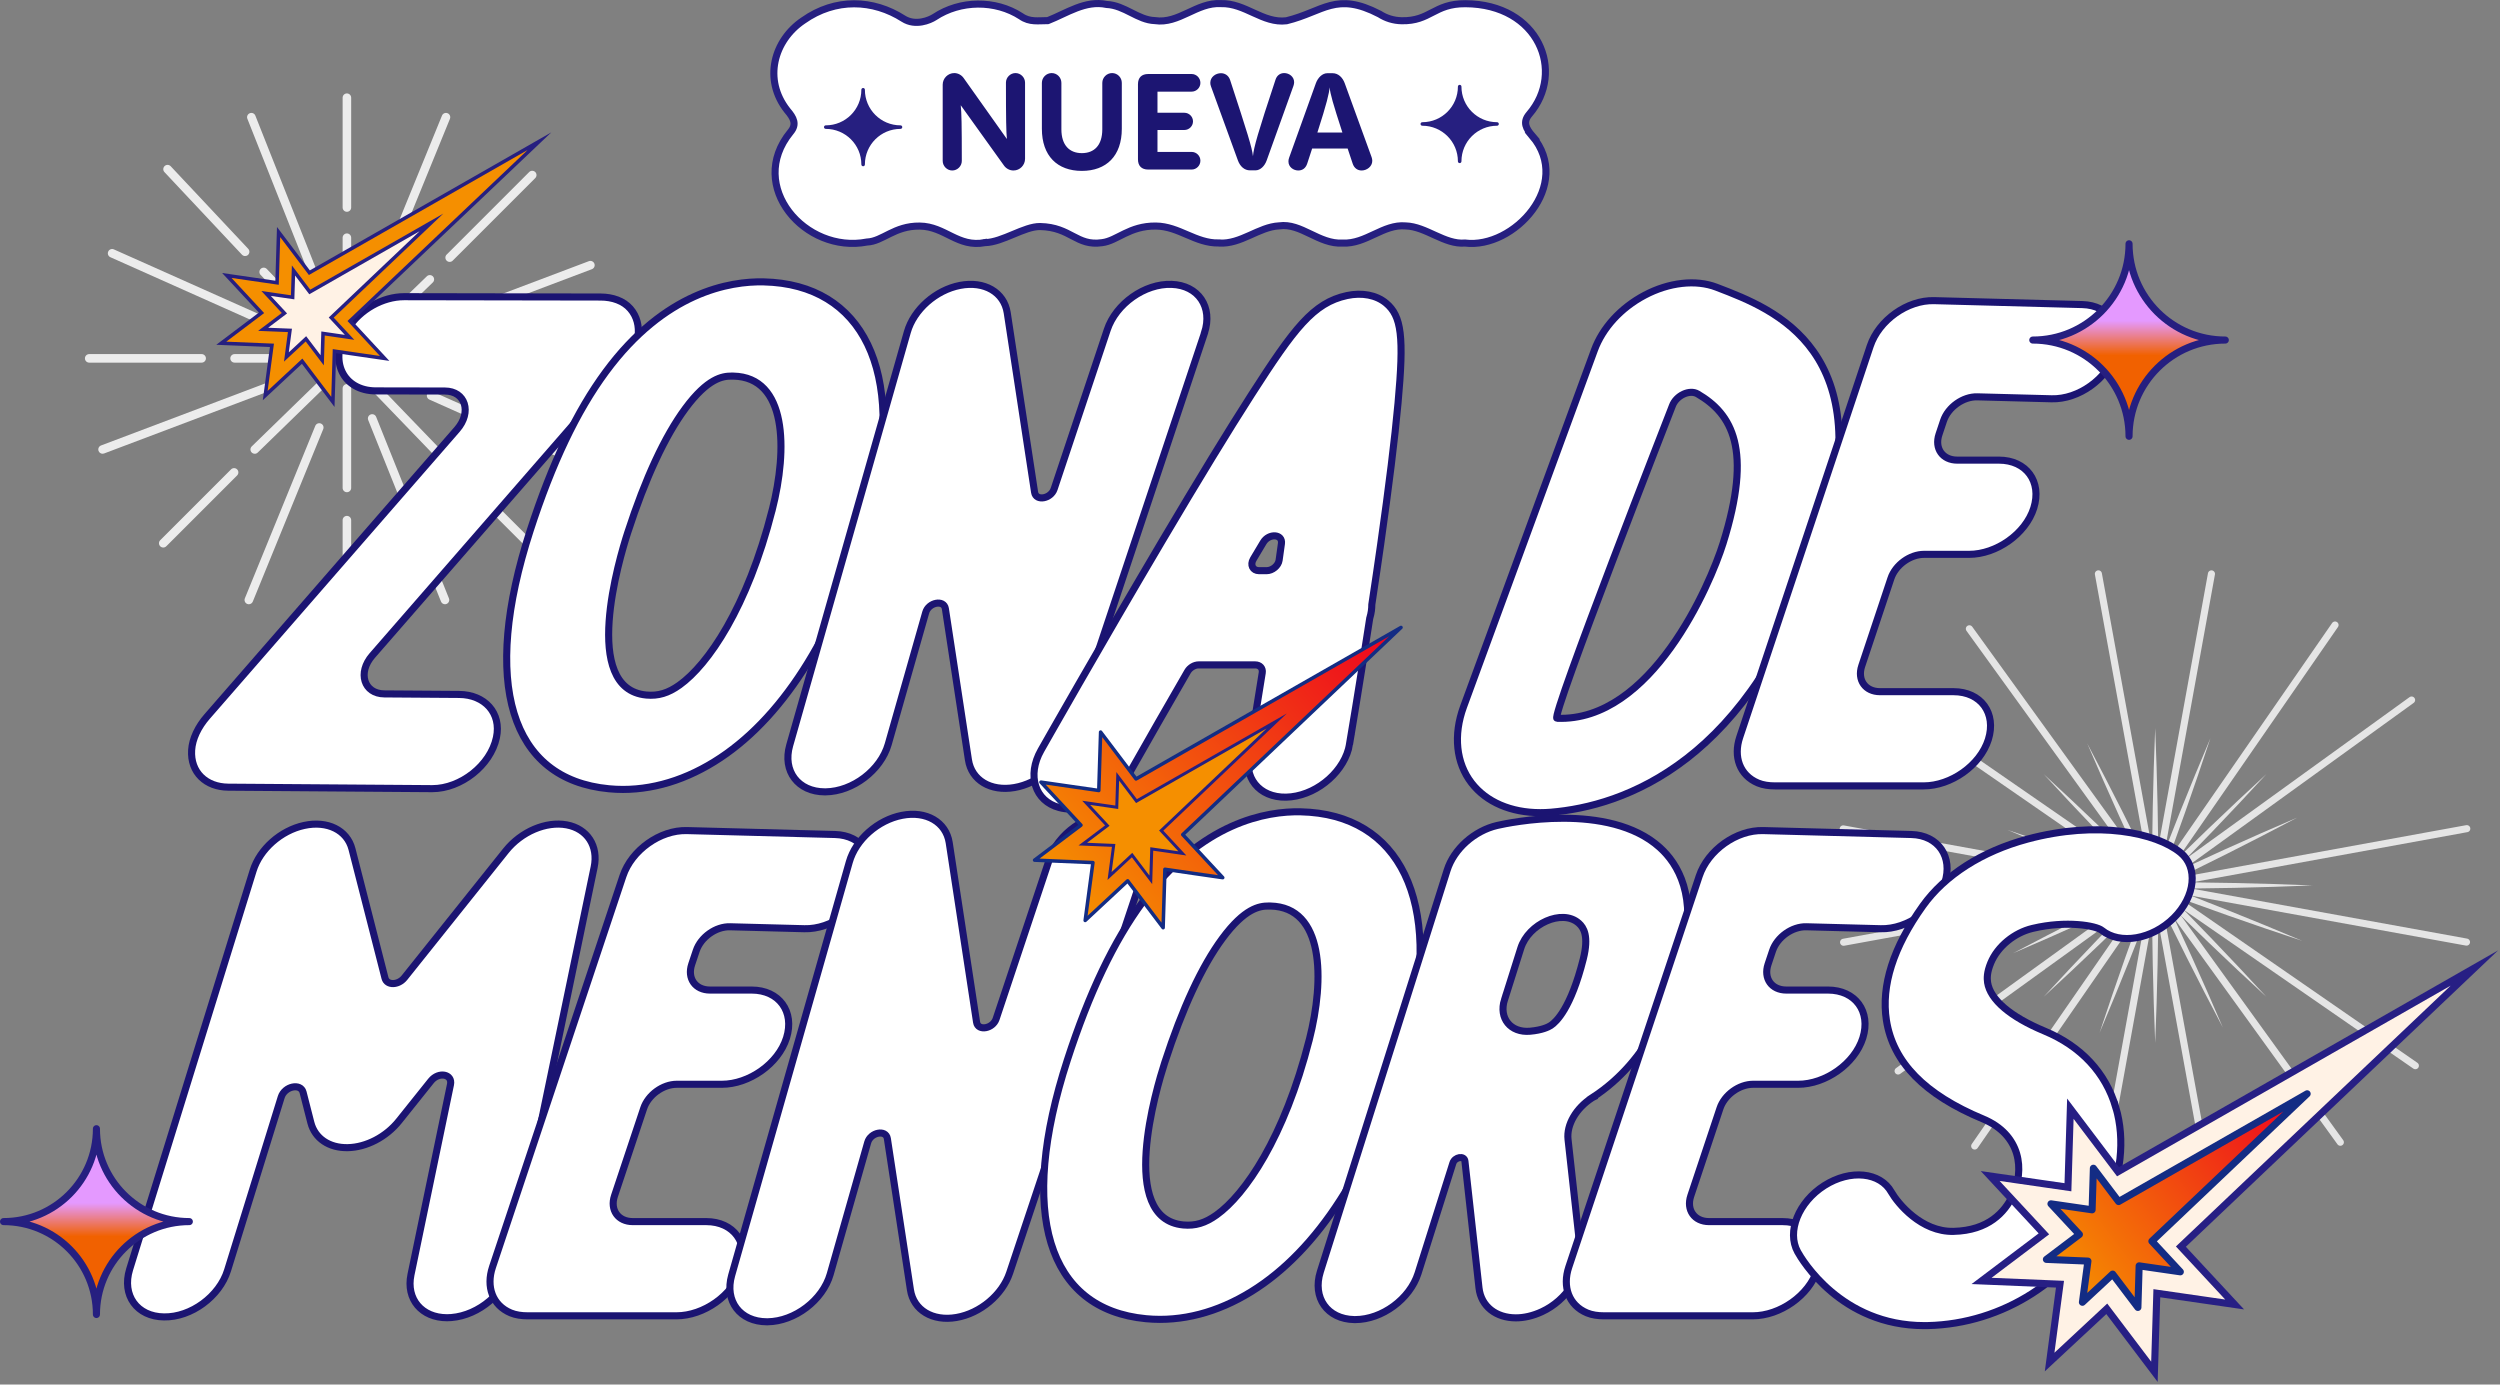 <svg width="706" height="391" viewBox="0 0 706 391" fill="none" xmlns="http://www.w3.org/2000/svg">
<rect x="0" y="0" width="706" height="391" fill="#808080" stroke="none"/>
<g opacity="0.85">
<path d="M97.964 103.219C99.076 103.219 99.978 102.317 99.978 101.204C99.978 100.091 99.076 99.189 97.964 99.189C96.851 99.189 95.949 100.091 95.949 101.204C95.949 102.317 96.851 103.219 97.964 103.219Z" fill="white"/>
<path d="M130.044 102.41H106.437C105.772 102.41 105.23 101.869 105.23 101.203C105.23 100.537 105.772 99.996 106.437 99.996H130.044C130.709 99.996 131.251 100.537 131.251 101.203C131.251 101.869 130.709 102.41 130.044 102.41Z" fill="white"/>
<path d="M89.489 102.41H66.246C65.58 102.41 65.039 101.869 65.039 101.203C65.039 100.537 65.58 99.996 66.246 99.996H89.489C90.154 99.996 90.695 100.537 90.695 101.203C90.695 101.869 90.154 102.41 89.489 102.41Z" fill="white"/>
<path d="M97.965 92.925C97.299 92.925 96.758 92.384 96.758 91.718V67.127C96.758 66.461 97.299 65.92 97.965 65.92C98.63 65.92 99.172 66.461 99.172 67.127V91.718C99.172 92.384 98.63 92.925 97.965 92.925Z" fill="white"/>
<path d="M97.965 139.001C97.299 139.001 96.758 138.46 96.758 137.794V109.68C96.758 109.014 97.299 108.473 97.965 108.473C98.63 108.473 99.172 109.014 99.172 109.68V137.794C99.172 138.46 98.63 139.001 97.965 139.001Z" fill="white"/>
<path d="M90.703 94.92C90.384 94.92 90.064 94.796 89.834 94.547L73.593 77.632C73.132 77.153 73.149 76.381 73.629 75.919C74.108 75.458 74.88 75.475 75.341 75.955L91.582 92.87C92.043 93.349 92.026 94.121 91.546 94.582C91.316 94.804 91.005 94.92 90.712 94.92H90.703Z" fill="white"/>
<path d="M123.332 128.778C123.013 128.778 122.702 128.653 122.462 128.405L102.734 107.94C102.273 107.461 102.282 106.689 102.761 106.227C103.24 105.766 104.012 105.775 104.474 106.263L124.202 126.727C124.663 127.207 124.654 127.979 124.175 128.44C123.935 128.671 123.634 128.778 123.332 128.778Z" fill="white"/>
<path d="M71.939 128.138C71.62 128.138 71.309 128.014 71.07 127.774C70.599 127.295 70.617 126.532 71.096 126.061L91.472 106.236C91.951 105.765 92.715 105.783 93.185 106.262C93.655 106.741 93.638 107.505 93.158 107.975L72.782 127.801C72.543 128.031 72.241 128.147 71.939 128.147V128.138Z" fill="white"/>
<path d="M105.17 95.808C104.851 95.808 104.54 95.684 104.301 95.435C103.839 94.956 103.848 94.184 104.327 93.722L120.541 78.023C121.02 77.562 121.792 77.571 122.254 78.05C122.715 78.529 122.706 79.301 122.227 79.763L106.013 95.462C105.774 95.692 105.472 95.799 105.17 95.799V95.808Z" fill="white"/>
<path d="M120.493 93.564C120.005 93.564 119.543 93.262 119.357 92.783C119.117 92.153 119.437 91.46 120.058 91.221L166.295 73.755C166.916 73.516 167.617 73.835 167.857 74.457C168.096 75.087 167.777 75.779 167.156 76.019L120.919 93.484C120.777 93.537 120.635 93.564 120.493 93.564Z" fill="white"/>
<path d="M28.974 128.139C28.485 128.139 28.024 127.837 27.838 127.358C27.598 126.728 27.917 126.035 28.539 125.796L74.997 108.242C75.627 108.002 76.319 108.322 76.559 108.943C76.799 109.573 76.479 110.265 75.858 110.505L29.399 128.059C29.258 128.112 29.116 128.139 28.974 128.139Z" fill="white"/>
<path d="M75.43 92.276C75.261 92.276 75.101 92.241 74.942 92.17L31.172 72.637C30.56 72.362 30.285 71.652 30.56 71.039C30.835 70.427 31.545 70.152 32.157 70.427L75.927 89.96C76.539 90.235 76.814 90.945 76.539 91.557C76.335 92.01 75.891 92.276 75.43 92.276Z" fill="white"/>
<path d="M165.232 132.355C165.063 132.355 164.903 132.32 164.744 132.249L121.258 112.84C120.646 112.565 120.371 111.855 120.646 111.243C120.921 110.63 121.631 110.355 122.243 110.63L165.729 130.039C166.341 130.314 166.616 131.024 166.341 131.636C166.137 132.089 165.693 132.355 165.232 132.355Z" fill="white"/>
<path d="M106.438 82.072C106.287 82.072 106.127 82.045 105.977 81.983C105.355 81.735 105.062 81.025 105.311 80.404L124.817 32.641C125.075 32.019 125.776 31.727 126.397 31.975C127.018 32.224 127.311 32.934 127.063 33.555L107.556 81.318C107.361 81.788 106.908 82.072 106.438 82.072Z" fill="white"/>
<path d="M70.274 170.64C70.123 170.64 69.963 170.613 69.812 170.551C69.191 170.302 68.898 169.592 69.147 168.971L89.035 120.268C89.292 119.646 89.993 119.353 90.615 119.602C91.236 119.85 91.529 120.56 91.28 121.182L71.392 169.885C71.197 170.356 70.744 170.64 70.274 170.64Z" fill="white"/>
<path d="M125.662 170.639C125.183 170.639 124.73 170.355 124.535 169.875L103.982 118.625C103.733 118.003 104.035 117.302 104.656 117.054C105.277 116.805 105.978 117.107 106.227 117.728L126.78 168.979C127.029 169.6 126.727 170.301 126.106 170.55C125.955 170.612 125.804 170.639 125.653 170.639H125.662Z" fill="white"/>
<path d="M126.982 73.961C126.671 73.961 126.361 73.845 126.13 73.606C125.66 73.135 125.66 72.363 126.13 71.893L149.444 48.579C149.914 48.109 150.686 48.109 151.156 48.579C151.627 49.05 151.627 49.822 151.156 50.292L127.843 73.606C127.603 73.845 127.293 73.961 126.991 73.961H126.982Z" fill="white"/>
<path d="M171.495 102.41H138.633C137.967 102.41 137.426 101.869 137.426 101.203C137.426 100.537 137.967 99.996 138.633 99.996H171.495C172.161 99.996 172.702 100.537 172.702 101.203C172.702 101.869 172.161 102.41 171.495 102.41Z" fill="white"/>
<path d="M149.55 154.922C149.239 154.922 148.929 154.807 148.698 154.567L128.384 134.253C127.914 133.783 127.914 133.011 128.384 132.54C128.854 132.07 129.626 132.07 130.097 132.54L150.411 152.854C150.881 153.325 150.881 154.097 150.411 154.567C150.171 154.807 149.861 154.922 149.559 154.922H149.55Z" fill="white"/>
<path d="M97.965 176.026C97.299 176.026 96.758 175.484 96.758 174.819V146.891C96.758 146.225 97.299 145.684 97.965 145.684C98.63 145.684 99.172 146.225 99.172 146.891V174.819C99.172 175.484 98.63 176.026 97.965 176.026Z" fill="white"/>
<path d="M97.965 59.813C97.299 59.813 96.758 59.272 96.758 58.606V27.59C96.758 26.924 97.299 26.383 97.965 26.383C98.63 26.383 99.172 26.924 99.172 27.59V58.606C99.172 59.272 98.63 59.813 97.965 59.813Z" fill="white"/>
<path d="M87.946 77.11C87.466 77.11 87.005 76.817 86.819 76.347L69.859 33.544C69.611 32.923 69.921 32.222 70.543 31.974C71.164 31.725 71.865 32.027 72.113 32.657L89.073 75.459C89.321 76.08 89.011 76.781 88.389 77.03C88.239 77.092 88.097 77.119 87.946 77.119V77.11Z" fill="white"/>
<path d="M69.221 72.309C68.901 72.309 68.573 72.185 68.333 71.928L46.44 48.605C45.978 48.117 46.005 47.354 46.493 46.893C46.981 46.431 47.744 46.458 48.206 46.946L70.099 70.268C70.561 70.756 70.534 71.52 70.046 71.981C69.815 72.203 69.513 72.309 69.221 72.309Z" fill="white"/>
<path d="M56.944 102.41H25.191C24.526 102.41 23.984 101.869 23.984 101.203C23.984 100.537 24.526 99.996 25.191 99.996H56.944C57.61 99.996 58.151 100.537 58.151 101.203C58.151 101.869 57.61 102.41 56.944 102.41Z" fill="white"/>
<path d="M46.099 154.621C45.789 154.621 45.478 154.506 45.247 154.266C44.777 153.796 44.777 153.024 45.247 152.553L65.251 132.55C65.721 132.08 66.493 132.08 66.963 132.55C67.434 133.02 67.434 133.792 66.963 134.263L46.96 154.266C46.721 154.506 46.41 154.621 46.108 154.621H46.099Z" fill="white"/>
</g>
<g opacity="0.79">
<path d="M608.626 205.596C609.842 235.219 609.851 264.887 608.626 294.51C607.401 264.887 607.41 235.219 608.626 205.596Z" fill="white"/>
<path d="M564.164 250.048C593.787 248.832 623.455 248.823 653.078 250.048C623.455 251.273 593.787 251.264 564.164 250.048Z" fill="white"/>
<path d="M577.141 218.615C598.945 238.707 619.934 259.678 640.017 281.492C618.203 261.408 597.233 240.429 577.141 218.615Z" fill="white"/>
<path d="M577.141 281.492C597.233 259.687 618.203 238.698 640.017 218.615C619.934 240.429 598.954 261.4 577.141 281.492Z" fill="white"/>
<path d="M566.969 234.393C595.119 243.693 622.896 254.13 650.186 265.711C622.027 256.419 594.267 245.965 566.969 234.393Z" fill="white"/>
<path d="M592.914 291.662C602.215 263.512 612.651 235.735 624.232 208.445C614.941 236.604 604.487 264.364 592.914 291.662Z" fill="white"/>
<path d="M568.457 269.207C594.664 255.354 621.438 242.557 648.701 230.904C622.494 244.766 595.72 257.546 568.457 269.207Z" fill="white"/>
<path d="M627.732 290.172C613.879 263.965 601.082 237.19 589.43 209.928C603.292 236.134 616.071 262.909 627.732 290.172Z" fill="white"/>
<path d="M592.582 162.057L624.664 338.048" stroke="white" stroke-width="2" stroke-linecap="round" stroke-linejoin="round"/>
<path d="M520.629 266.093L696.621 234.012" stroke="white" stroke-width="2" stroke-linecap="round" stroke-linejoin="round"/>
<path d="M534.969 199.188L682.1 300.952" stroke="white" stroke-width="2" stroke-linecap="round" stroke-linejoin="round"/>
<path d="M557.652 323.636L659.417 176.504" stroke="white" stroke-width="2" stroke-linecap="round" stroke-linejoin="round"/>
<path d="M520.52 234.082L696.538 266.048" stroke="white" stroke-width="2" stroke-linecap="round" stroke-linejoin="round"/>
<path d="M592.547 338.074L624.513 162.064" stroke="white" stroke-width="2" stroke-linecap="round" stroke-linejoin="round"/>
<path d="M536.023 302.452L681.034 197.688" stroke="white" stroke-width="2" stroke-linecap="round" stroke-linejoin="round"/>
<path d="M660.913 322.572L556.148 177.57" stroke="white" stroke-width="2" stroke-linecap="round" stroke-linejoin="round"/>
</g>
<path d="M176.107 103.6L105.137 185.113C100.912 189.968 102.767 195.913 108.535 195.958L129.657 196.109C136.89 196.162 141.664 201.354 140.191 208.285C138.523 216.156 130.11 222.715 122.078 222.715H121.972L64.456 222.298C58.172 222.253 53.735 218.109 54.117 211.843C54.312 208.622 55.971 205.232 58.492 202.339L129.071 121.269C133.313 116.397 131.423 110.434 125.628 110.425L106.13 110.389C97.052 110.371 92.526 101.976 98.206 92.835C101.604 87.368 108.136 83.783 114.1 83.783L169.557 83.881C173.009 83.881 176.098 84.981 178.015 87.2C181.733 91.495 180.721 98.284 176.107 103.591V103.6Z" fill="white" stroke="#1B1472" stroke-width="2" stroke-miterlimit="10"/>
<path d="M246.117 142.871C237.97 174.908 223.442 199.73 205.223 212.767C195.86 219.467 185.805 222.937 175.919 222.937C174.605 222.937 173.292 222.875 171.987 222.751C144.077 220.115 135.761 192.808 149.756 149.722C155.915 130.748 162.882 116.131 171.064 105.038C187.722 82.426 206.163 79.391 215.668 79.604C243.783 80.225 255.737 105.056 246.117 142.862V142.871ZM218.082 143.98C222.466 126.763 222.217 106.547 207.113 106.21C206.927 106.21 206.731 106.21 206.518 106.21C204.06 106.21 199.853 106.804 193.526 115.377C187.722 123.249 182.255 135.043 177.259 150.423C174.88 157.771 163.911 194.521 182.504 196.278C185.876 196.588 188.68 195.754 191.893 193.456C199.924 187.714 211.018 171.695 218.073 143.989L218.082 143.98Z" fill="white" stroke="#1B1472" stroke-width="2" stroke-miterlimit="10"/>
<path d="M340.137 94.078L301.515 209.793C299.438 216.014 293.191 221.25 286.473 222.404C279.763 223.567 274.359 220.319 273.489 214.603L266.975 171.899C266.576 169.263 262.227 170.106 261.42 172.973L250.841 210.157C248.747 217.505 240.831 223.531 233.136 223.62C233.083 223.62 233.021 223.62 232.959 223.62C225.38 223.62 220.934 217.772 223.01 210.486L256.228 93.776C258.03 87.439 264.268 81.919 271.12 80.597C277.98 79.266 283.544 82.514 284.44 88.327L292.17 139.027C292.561 141.601 296.758 140.873 297.69 138.078L312.688 93.137C315.137 85.798 323.284 80.029 330.845 80.304C338.424 80.562 342.578 86.721 340.128 94.06L340.137 94.078Z" fill="white" stroke="#1B1472" stroke-width="2" stroke-miterlimit="10"/>
<path d="M381.109 210.192C379.876 217.487 372.492 224.125 364.629 225.022C356.758 225.918 351.388 220.735 352.622 213.44C353.918 205.782 355.213 197.883 356.456 189.994C356.66 188.716 355.808 187.766 354.468 187.766H338.511C337.296 187.766 336.009 188.538 335.361 189.665C329.814 199.25 324.241 208.994 318.863 218.49C315.464 224.489 308.648 228.483 302.472 228.483C301.327 228.483 300.2 228.35 299.126 228.057C292.257 226.229 289.95 218.969 293.979 211.861C294.147 211.568 310.867 182.051 328.217 152.738C338.467 135.415 346.96 121.509 353.447 111.409C365.437 92.755 370.868 85.513 380.373 83.463C384.65 82.549 388.67 83.321 391.404 85.593C395.815 89.258 396.516 95.062 394.803 113.841C393.898 123.798 392.238 137.27 389.877 153.892C389.07 159.589 388.227 165.278 387.401 170.727C387.401 171.916 387.242 173.159 386.851 174.463C386.842 174.499 386.825 174.534 386.816 174.561C383.798 194.262 381.136 209.988 381.1 210.201L381.109 210.192ZM355.559 161.16H357.689C359.322 161.16 361 159.758 361.221 158.205C361.443 156.616 361.665 155.046 361.878 153.501C362.26 150.777 358.337 150.529 356.749 153.182C355.826 154.726 354.894 156.297 353.944 157.886C352.968 159.527 353.776 161.16 355.551 161.16H355.559Z" fill="white" stroke="#1B1472" stroke-width="2" stroke-miterlimit="10"/>
<path d="M514.208 153.839C494.853 215.606 458.148 227.675 437.994 229.37C436.973 229.459 435.961 229.494 434.967 229.494C426.705 229.494 419.739 226.521 415.568 221.117C411.201 215.464 410.376 207.619 413.305 199.596L450.258 98.887C452.548 92.604 457.722 86.942 464.431 83.383C471.318 79.727 478.897 78.875 484.709 81.103L485.073 81.245C501.26 87.448 531.39 98.985 514.2 153.839H514.208ZM479.411 111.241C477.122 109.901 473.341 111.702 472.276 114.604C472.276 114.604 437.843 202.773 439.671 202.844C466.33 203.945 482.952 165.065 486.6 153.43C494.933 126.824 489.164 116.947 479.411 111.241Z" fill="white" stroke="#1B1472" stroke-width="2" stroke-miterlimit="10"/>
<path d="M558.387 112.067C554.393 111.961 550.133 114.987 548.846 118.847L547.568 122.672C546.246 126.648 548.58 129.941 552.725 129.941H564.501C572.231 129.941 576.677 136.011 574.343 143.457C572.036 150.805 563.738 156.547 556.079 156.547H543.344C539.395 156.547 535.259 159.555 533.999 163.336L525.755 188.06C524.432 192.036 526.767 195.329 530.911 195.329H551.669C559.398 195.329 563.844 201.399 561.51 208.845C559.203 216.193 550.905 221.935 543.255 221.935H501.252C499.539 221.935 497.889 221.713 496.46 221.118C491.277 218.962 489.458 213.69 491.304 208.17L528.142 97.744C530.583 90.44 538.65 84.689 546.202 84.902L588.054 86.011C595.651 86.216 599.866 92.33 597.47 99.678C595.074 107.027 586.981 112.83 579.384 112.618L558.395 112.067H558.387Z" fill="white" stroke="#1B1472" stroke-width="2" stroke-miterlimit="10"/>
<path d="M144.37 357.68C142.853 365.002 135.283 371.445 127.464 372.075C127.047 372.11 126.639 372.128 126.24 372.128C119.122 372.128 114.623 366.901 116.06 359.97L127.216 306.279C127.837 303.297 123.861 302.56 121.705 305.258L112.661 316.565C109.05 321.082 103.459 324.001 98.205 324.099C92.933 324.206 88.922 321.472 87.786 317.044L85.594 308.471C84.902 305.782 80.367 306.767 79.417 309.82L64.26 358.754C61.988 366.102 53.956 372.031 46.315 371.898C38.683 371.809 34.343 365.792 36.615 358.444L71.484 245.879C73.365 239.799 79.293 234.537 85.878 233.108C92.463 231.67 98.027 234.421 99.403 239.791L108.721 276.203C109.263 278.333 112.484 278.271 114.223 276.096L142.862 240.261C147.184 234.856 154.212 231.866 160.034 232.939C165.856 234.022 169.033 238.912 167.79 244.885L144.361 357.68H144.37Z" fill="white" stroke="#1B1472" stroke-width="2" stroke-miterlimit="10"/>
<path d="M206.155 261.72C202.162 261.613 197.902 264.639 196.615 268.5L195.337 272.325C194.015 276.301 196.349 279.593 200.493 279.593H212.27C219.999 279.593 224.446 285.663 222.112 293.109C219.804 300.457 211.506 306.199 203.857 306.199H191.122C187.172 306.199 183.037 309.207 181.777 312.988L173.532 337.713C172.21 341.688 174.544 344.981 178.688 344.981H199.446C207.176 344.981 211.622 351.051 209.288 358.497C206.98 365.845 198.683 371.587 191.033 371.587H149.029C147.317 371.587 145.666 371.365 144.237 370.77C139.054 368.614 137.235 363.342 139.081 357.822L175.919 247.396C178.36 240.092 186.427 234.342 193.979 234.555L235.832 235.664C243.428 235.868 247.644 241.983 245.248 249.331C242.851 256.679 234.758 262.483 227.161 262.27L206.173 261.72H206.155Z" fill="white" stroke="#1B1472" stroke-width="2" stroke-miterlimit="10"/>
<path d="M323.754 243.73L285.132 359.446C283.056 365.667 276.808 370.903 270.09 372.056C263.381 373.219 257.976 369.971 257.106 364.256L250.592 321.551C250.193 318.915 245.844 319.759 245.037 322.625L234.458 359.81C232.364 367.158 224.448 373.183 216.754 373.272C216.7 373.272 216.638 373.272 216.576 373.272C208.997 373.272 204.551 367.424 206.628 360.138L239.845 243.428C241.647 237.092 247.886 231.572 254.737 230.25C261.597 228.918 267.161 232.166 268.057 237.979L275.787 288.68C276.178 291.253 280.375 290.526 281.307 287.73L296.305 242.789C298.755 235.45 306.901 229.682 314.463 229.957C322.042 230.214 326.195 236.373 323.737 243.712L323.754 243.73Z" fill="white" stroke="#1B1472" stroke-width="2" stroke-miterlimit="10"/>
<path d="M397.769 292.523C389.622 324.56 375.094 349.382 356.875 362.419C347.512 369.119 337.457 372.589 327.571 372.589C326.258 372.589 324.944 372.527 323.64 372.403C295.729 369.767 287.414 342.46 301.409 299.374C307.568 280.4 314.534 265.784 322.717 254.691C339.374 232.078 357.816 229.043 367.32 229.256C395.435 229.877 407.389 254.708 397.769 292.514V292.523ZM369.743 293.632C374.127 276.416 373.879 256.199 358.774 255.862C358.588 255.862 358.392 255.862 358.179 255.862C355.721 255.862 351.515 256.457 345.187 265.029C339.383 272.901 333.916 284.696 328.92 300.075C326.542 307.423 315.573 344.173 334.165 345.93C337.537 346.241 340.342 345.407 343.554 343.108C351.586 337.366 362.679 321.348 369.734 293.641L369.743 293.632Z" fill="white" stroke="#1B1472" stroke-width="2" stroke-miterlimit="10"/>
<path d="M449.653 309.998C449.653 309.998 449.6 310.024 449.582 310.042C445.136 312.917 442.35 317.594 442.811 321.774L446.343 353.634C447.035 359.864 442.492 367.15 435.436 370.424C432.88 371.614 430.369 372.164 428.07 372.164C422.533 372.164 418.255 368.96 417.669 363.715L413.694 327.915C413.516 326.273 410.836 326.717 410.286 328.474L400.462 359.58C398.163 366.848 390.256 372.652 382.712 372.652C382.632 372.652 382.544 372.652 382.464 372.652C374.841 372.528 370.554 366.466 372.87 359.118L408.671 245.754C410.561 239.773 416.365 234.59 422.843 233.099C426.029 232.372 454.312 226.346 468.725 239.329C473.943 244.033 479.303 253.111 475.15 269.636C472.079 281.847 466.098 299.33 449.644 309.989L449.653 309.998ZM424.858 282.344C423.225 287.518 426.571 291.698 432.082 291.219C435.507 290.917 437.256 290.039 437.93 289.604C439.536 288.565 443.636 284.652 447.115 270.834C448.766 264.267 447.195 261.924 445.873 260.735C445.846 260.708 445.819 260.69 445.793 260.664C441.143 256.608 431.665 260.841 429.473 267.772L424.867 282.353L424.858 282.344Z" fill="white" stroke="#1B1472" stroke-width="2" stroke-miterlimit="10"/>
<path d="M510.109 261.72C506.116 261.613 501.856 264.639 500.569 268.5L499.291 272.325C497.969 276.301 500.303 279.593 504.447 279.593H516.224C523.954 279.593 528.4 285.663 526.066 293.109C523.758 300.457 515.461 306.199 507.802 306.199H495.067C491.118 306.199 486.982 309.207 485.722 312.988L477.477 337.713C476.155 341.688 478.489 344.981 482.634 344.981H503.391C511.121 344.981 515.567 351.051 513.233 358.497C510.926 365.845 502.628 371.587 494.978 371.587H452.975C451.262 371.587 449.611 371.365 448.182 370.77C443 368.614 441.18 363.342 443.026 357.822L479.865 247.396C482.305 240.092 490.372 234.342 497.924 234.555L539.777 235.664C547.374 235.868 551.589 241.983 549.193 249.331C546.797 256.679 538.703 262.483 531.107 262.27L510.118 261.72H510.109Z" fill="white" stroke="#1B1472" stroke-width="2" stroke-miterlimit="10"/>
<path d="M597.513 312.739C600.185 321.88 599.031 332.396 594.256 342.362C585.169 361.319 565.6 373.876 544.408 374.346C544.071 374.346 543.742 374.355 543.414 374.355C519.852 374.355 508.847 355.674 507.658 353.518C504.517 347.82 507.898 339.443 515.211 334.792C522.523 330.151 531.007 330.994 534.149 336.692C535.933 339.789 542.589 347.98 551.685 347.74C561.571 347.519 566.177 342.212 568.298 337.792C571.83 330.426 570.739 320.46 559.992 315.987C543.503 309.127 534.584 300.004 532.72 288.112C531.203 278.368 534.664 267.505 543.015 255.818C549.236 247.12 559.699 240.429 572.505 236.977C592.41 231.617 608.864 235.175 615.733 240.749C620.836 244.884 620.002 253.164 613.878 259.234C607.755 265.304 598.667 266.875 593.573 262.74C591.896 261.382 583.509 259.926 574.12 262.154C574.067 262.163 574.013 262.181 573.96 262.189C568.857 263.405 564.127 267.248 562.193 271.925C561.092 274.587 561.119 276.3 561.296 277.48C562.051 282.308 567.757 287.171 577.359 291.165C587.663 295.451 594.629 302.924 597.504 312.748L597.513 312.739Z" fill="white" stroke="#1B1472" stroke-width="2" stroke-miterlimit="10"/>
<path d="M395.646 177.195L334.012 235.697L345.3 247.846L328.971 245.485L328.465 261.983L318.454 248.751L306.456 259.933L308.639 243.595L292.168 242.903L305.258 233.025L293.97 220.876L310.299 223.237L310.813 206.739L320.815 219.971L395.646 177.195Z" fill="url(#paint0_linear_4884_74942)" stroke="#132C84" stroke-linecap="round" stroke-linejoin="round"/>
<path d="M360.529 203.615L327.923 234.561L333.896 240.995L325.252 239.744L324.986 248.467L319.697 241.474L313.342 247.385L314.496 238.741L305.781 238.377L312.712 233.15L306.74 226.716L315.375 227.967L315.65 219.243L320.939 226.237L360.529 203.615Z" fill="#F58F00" stroke="#261F80" stroke-width="0.85" stroke-miterlimit="10"/>
<path d="M152.343 39.871L98.83 90.669L108.627 101.221L94.446 99.162L94.011 113.495L85.323 102.002L74.895 111.711L76.794 97.52L62.488 96.926L73.857 88.344L64.059 77.792L78.241 79.851L78.675 65.528L87.364 77.011L152.343 39.871Z" fill="#F58F00" stroke="#261F80" stroke-miterlimit="10"/>
<path d="M121.85 62.803L93.54 89.684L98.723 95.266L91.224 94.174L90.993 101.753L86.396 95.683L80.876 100.813L81.879 93.305L74.309 92.994L80.326 88.45L75.143 82.868L82.642 83.96L82.881 76.381L87.478 82.451L121.85 62.803Z" fill="#FFF2E5" stroke="#271F84" stroke-miterlimit="10"/>
<path d="M698.77 273.363L615.881 352.045L631.066 368.383L609.092 365.206L608.409 387.393L594.955 369.608L578.812 384.642L581.741 362.659L559.59 361.736L577.197 348.442L562.022 332.104L583.986 335.281L584.669 313.095L598.123 330.888L698.77 273.363Z" fill="#FFF2E5" stroke="#271F84" stroke-width="2" stroke-miterlimit="10"/>
<path d="M651.539 308.887L607.689 350.517L615.721 359.161L604.095 357.475L603.74 369.216L596.614 359.809L588.077 367.761L589.63 356.135L577.906 355.647L587.225 348.609L579.193 339.965L590.81 341.652L591.174 329.911L598.291 339.318L651.539 308.887Z" fill="url(#paint1_linear_4884_74942)" stroke="#132C84" stroke-width="2" stroke-linecap="round" stroke-linejoin="round"/>
<path d="M27.233 318.746C27.233 333.238 15.483 344.979 1 344.979C15.492 344.979 27.233 356.729 27.233 371.213C27.233 356.72 38.983 344.979 53.467 344.979C38.974 344.979 27.233 333.229 27.233 318.746Z" fill="url(#paint2_linear_4884_74942)" stroke="#261F80" stroke-width="2" stroke-linecap="round" stroke-linejoin="round"/>
<path d="M601.241 68.848C601.241 83.863 589.074 96.031 574.059 96.031C589.074 96.031 601.241 108.198 601.241 123.213C601.241 108.198 613.408 96.031 628.424 96.031C613.408 96.031 601.241 83.863 601.241 68.848Z" fill="url(#paint3_linear_4884_74942)" stroke="#261F80" stroke-width="2" stroke-linecap="round" stroke-linejoin="round"/>
<path d="M432.729 38.39C430.945 36.304 429.951 34.503 431.859 32.267C442.162 20.286 434.575 1.135 413.817 1.046C404.916 1.002 403.957 6.033 395.802 5.856C393.503 5.803 391.435 5.155 389.589 3.974C377.227 -2.451 373.801 3.291 363.303 5.865C356.62 6.69 351.668 0.833 344.799 1.019C337.93 0.611 332.89 6.85 326.136 5.82C321.282 5.652 317.643 1.498 312.514 1.259C306.497 -0.01 301.216 3.753 295.936 5.82C293.229 5.82 290.78 6.335 288.313 4.587C281.08 -0.09 271.176 0.025 263.934 4.818C262.594 5.687 258.538 7.462 255.095 5.261C246.584 -0.179 235.944 -0.649 226.83 5.794C218.567 11.358 215.417 22.451 222.339 31.202C224.123 33.287 225.117 35.089 223.209 37.325C210.74 52.598 227.451 71.705 244.827 68.351C249.3 68.173 252.522 63.763 259.719 63.842C266.925 63.922 270.475 69.984 278.16 68.519C278.169 68.537 278.187 68.537 278.196 68.519C283.139 68.404 289.289 63.896 293.717 63.975C302.45 64.144 303.976 69.611 311.245 68.528C315.504 68.013 318.903 63.763 326.394 63.834C332.952 63.887 337.611 68.759 344.205 68.617C344.231 68.644 344.258 68.644 344.276 68.635C350.452 69.034 355.44 64.073 361.244 63.78C367.43 62.893 372.47 69.043 379.144 68.644C385.756 68.981 390.645 63.221 396.955 63.798C402.733 63.967 407.942 69.132 413.719 68.635C427.502 70.374 444.292 52.154 432.711 38.39H432.729Z" fill="white"/>
<path d="M432.729 38.39C430.945 36.304 429.951 34.503 431.859 32.267C442.162 20.286 434.575 1.135 413.817 1.046C404.916 1.002 403.957 6.033 395.802 5.856C393.503 5.803 391.435 5.155 389.589 3.974C377.227 -2.451 373.801 3.291 363.303 5.865C356.62 6.69 351.668 0.833 344.799 1.019C337.93 0.611 332.89 6.85 326.136 5.82C321.282 5.652 317.643 1.498 312.514 1.259C306.497 -0.01 301.216 3.753 295.936 5.82C293.229 5.82 290.78 6.335 288.313 4.587C281.08 -0.09 271.176 0.025 263.934 4.818C262.594 5.687 258.538 7.462 255.095 5.261C246.584 -0.179 235.944 -0.649 226.83 5.794C218.567 11.358 215.417 22.451 222.339 31.202C224.123 33.287 225.117 35.089 223.209 37.325C210.74 52.598 227.451 71.705 244.827 68.351C249.3 68.173 252.522 63.763 259.719 63.842C266.925 63.922 270.475 69.984 278.16 68.519C278.169 68.537 278.187 68.537 278.196 68.519C283.139 68.404 289.289 63.896 293.717 63.975C302.45 64.144 303.976 69.611 311.245 68.528C315.504 68.013 318.903 63.763 326.394 63.834C332.952 63.887 337.611 68.759 344.205 68.617C344.231 68.644 344.258 68.644 344.276 68.635C350.452 69.034 355.44 64.073 361.244 63.78C367.43 62.893 372.47 69.043 379.144 68.644C385.756 68.981 390.645 63.221 396.955 63.798C402.733 63.967 407.942 69.132 413.719 68.635C427.502 70.374 444.292 52.154 432.711 38.39H432.729Z" stroke="#261F80" stroke-width="2" stroke-miterlimit="10"/>
<path d="M286.776 20.635C288.258 20.635 289.474 21.889 289.474 23.333V44.841C289.474 46.627 288.03 48.147 286.206 48.147C285.104 48.147 284.116 47.577 283.546 46.779L271.31 29.717C271.538 31.693 271.614 35.113 271.614 45.449C271.614 46.893 270.398 48.147 268.916 48.147C267.434 48.147 266.218 46.893 266.218 45.449V23.903C266.218 22.117 267.7 20.635 269.486 20.635C270.55 20.635 271.538 21.205 272.108 22.003L284.344 39.255C284.154 37.241 284.078 33.783 284.078 23.333C284.078 21.889 285.294 20.635 286.776 20.635ZM305.513 48.261C298.597 48.261 294.227 44.043 294.227 36.367V23.409C294.227 21.889 295.481 20.635 297.001 20.635C298.521 20.635 299.737 21.889 299.737 23.409V36.519C299.737 41.003 302.017 43.245 305.513 43.245C309.009 43.245 311.289 41.041 311.289 36.519V23.409C311.289 21.889 312.543 20.635 314.063 20.635C315.583 20.635 316.799 21.889 316.799 23.409V36.367C316.799 44.043 312.429 48.261 305.513 48.261ZM336.524 47.881H324.25C322.388 47.881 321.362 46.855 321.362 44.993V23.789C321.362 21.927 322.388 20.901 324.25 20.901H336.524C337.854 20.901 338.994 22.003 338.994 23.409C338.994 24.777 337.854 25.879 336.524 25.879H326.872V31.845H334.472C335.802 31.845 336.904 32.947 336.904 34.277C336.904 35.607 335.802 36.709 334.472 36.709H326.872V42.903H336.524C337.854 42.903 338.994 44.005 338.994 45.373C338.994 46.779 337.854 47.881 336.524 47.881ZM360.22 22.459C360.638 21.205 361.626 20.635 362.652 20.635C364.058 20.635 365.464 21.661 365.464 23.219C365.464 23.561 365.388 23.903 365.274 24.245L357.712 45.297C357.142 46.893 355.926 48.109 354.52 48.109H353C351.404 48.109 350.188 46.969 349.58 45.297L341.98 24.397C341.828 24.017 341.79 23.675 341.79 23.371C341.79 21.737 343.31 20.673 344.792 20.673C345.856 20.673 346.92 21.243 347.376 22.573C352.24 37.431 353.608 41.763 353.836 44.119C354.064 41.611 355.204 37.583 360.22 22.459ZM379.742 23.485L387.342 44.385C387.456 44.727 387.532 45.069 387.532 45.411C387.532 47.045 385.974 48.147 384.53 48.147C383.352 48.147 382.402 47.463 381.984 46.171C381.49 44.651 381.034 43.245 380.578 41.953H370.546C370.128 43.283 369.634 44.689 369.14 46.247C368.684 47.577 367.734 48.147 366.632 48.147C365.302 48.147 363.858 47.197 363.858 45.601C363.858 45.259 363.896 44.917 364.048 44.537L371.61 23.485C372.18 21.927 373.434 20.673 374.84 20.673H376.322C377.918 20.673 379.134 21.851 379.742 23.485ZM372.028 37.431H379.096C376.36 28.995 375.676 26.563 375.486 24.663C375.334 26.411 374.726 29.033 372.028 37.431Z" fill="#1C1572"/>
<path d="M243.747 25.346C243.747 31.176 239.026 35.898 233.195 35.898C239.026 35.898 243.747 40.619 243.747 46.449C243.747 40.619 248.468 35.898 254.299 35.898C248.468 35.898 243.747 31.176 243.747 25.346Z" fill="#261F80" stroke="#261F80" stroke-linecap="round" stroke-linejoin="round"/>
<path d="M412.212 24.457C412.212 30.288 407.491 35.009 401.66 35.009C407.491 35.009 412.212 39.73 412.212 45.561C412.212 39.73 416.933 35.009 422.764 35.009C416.933 35.009 412.212 30.288 412.212 24.457Z" fill="#261F80" stroke="#261F80" stroke-linecap="round" stroke-linejoin="round"/>
<defs>
<linearGradient id="paint0_linear_4884_74942" x1="299.357" y1="251.374" x2="392.42" y2="173.266" gradientUnits="userSpaceOnUse">
<stop stop-color="#F58F00"/>
<stop offset="1" stop-color="#EE0020"/>
</linearGradient>
<linearGradient id="paint1_linear_4884_74942" x1="582.038" y1="361.196" x2="651.476" y2="308.872" gradientUnits="userSpaceOnUse">
<stop stop-color="#F58F00"/>
<stop offset="1" stop-color="#EE0020"/>
</linearGradient>
<linearGradient id="paint2_linear_4884_74942" x1="27.233" y1="371.221" x2="27.233" y2="318.746" gradientUnits="userSpaceOnUse">
<stop offset="0.42" stop-color="#F16100"/>
<stop offset="0.6" stop-color="#E499FF"/>
</linearGradient>
<linearGradient id="paint3_linear_4884_74942" x1="601.241" y1="123.213" x2="601.241" y2="68.848" gradientUnits="userSpaceOnUse">
<stop offset="0.42" stop-color="#F16100"/>
<stop offset="0.6" stop-color="#E499FF"/>
</linearGradient>
</defs>
</svg>
